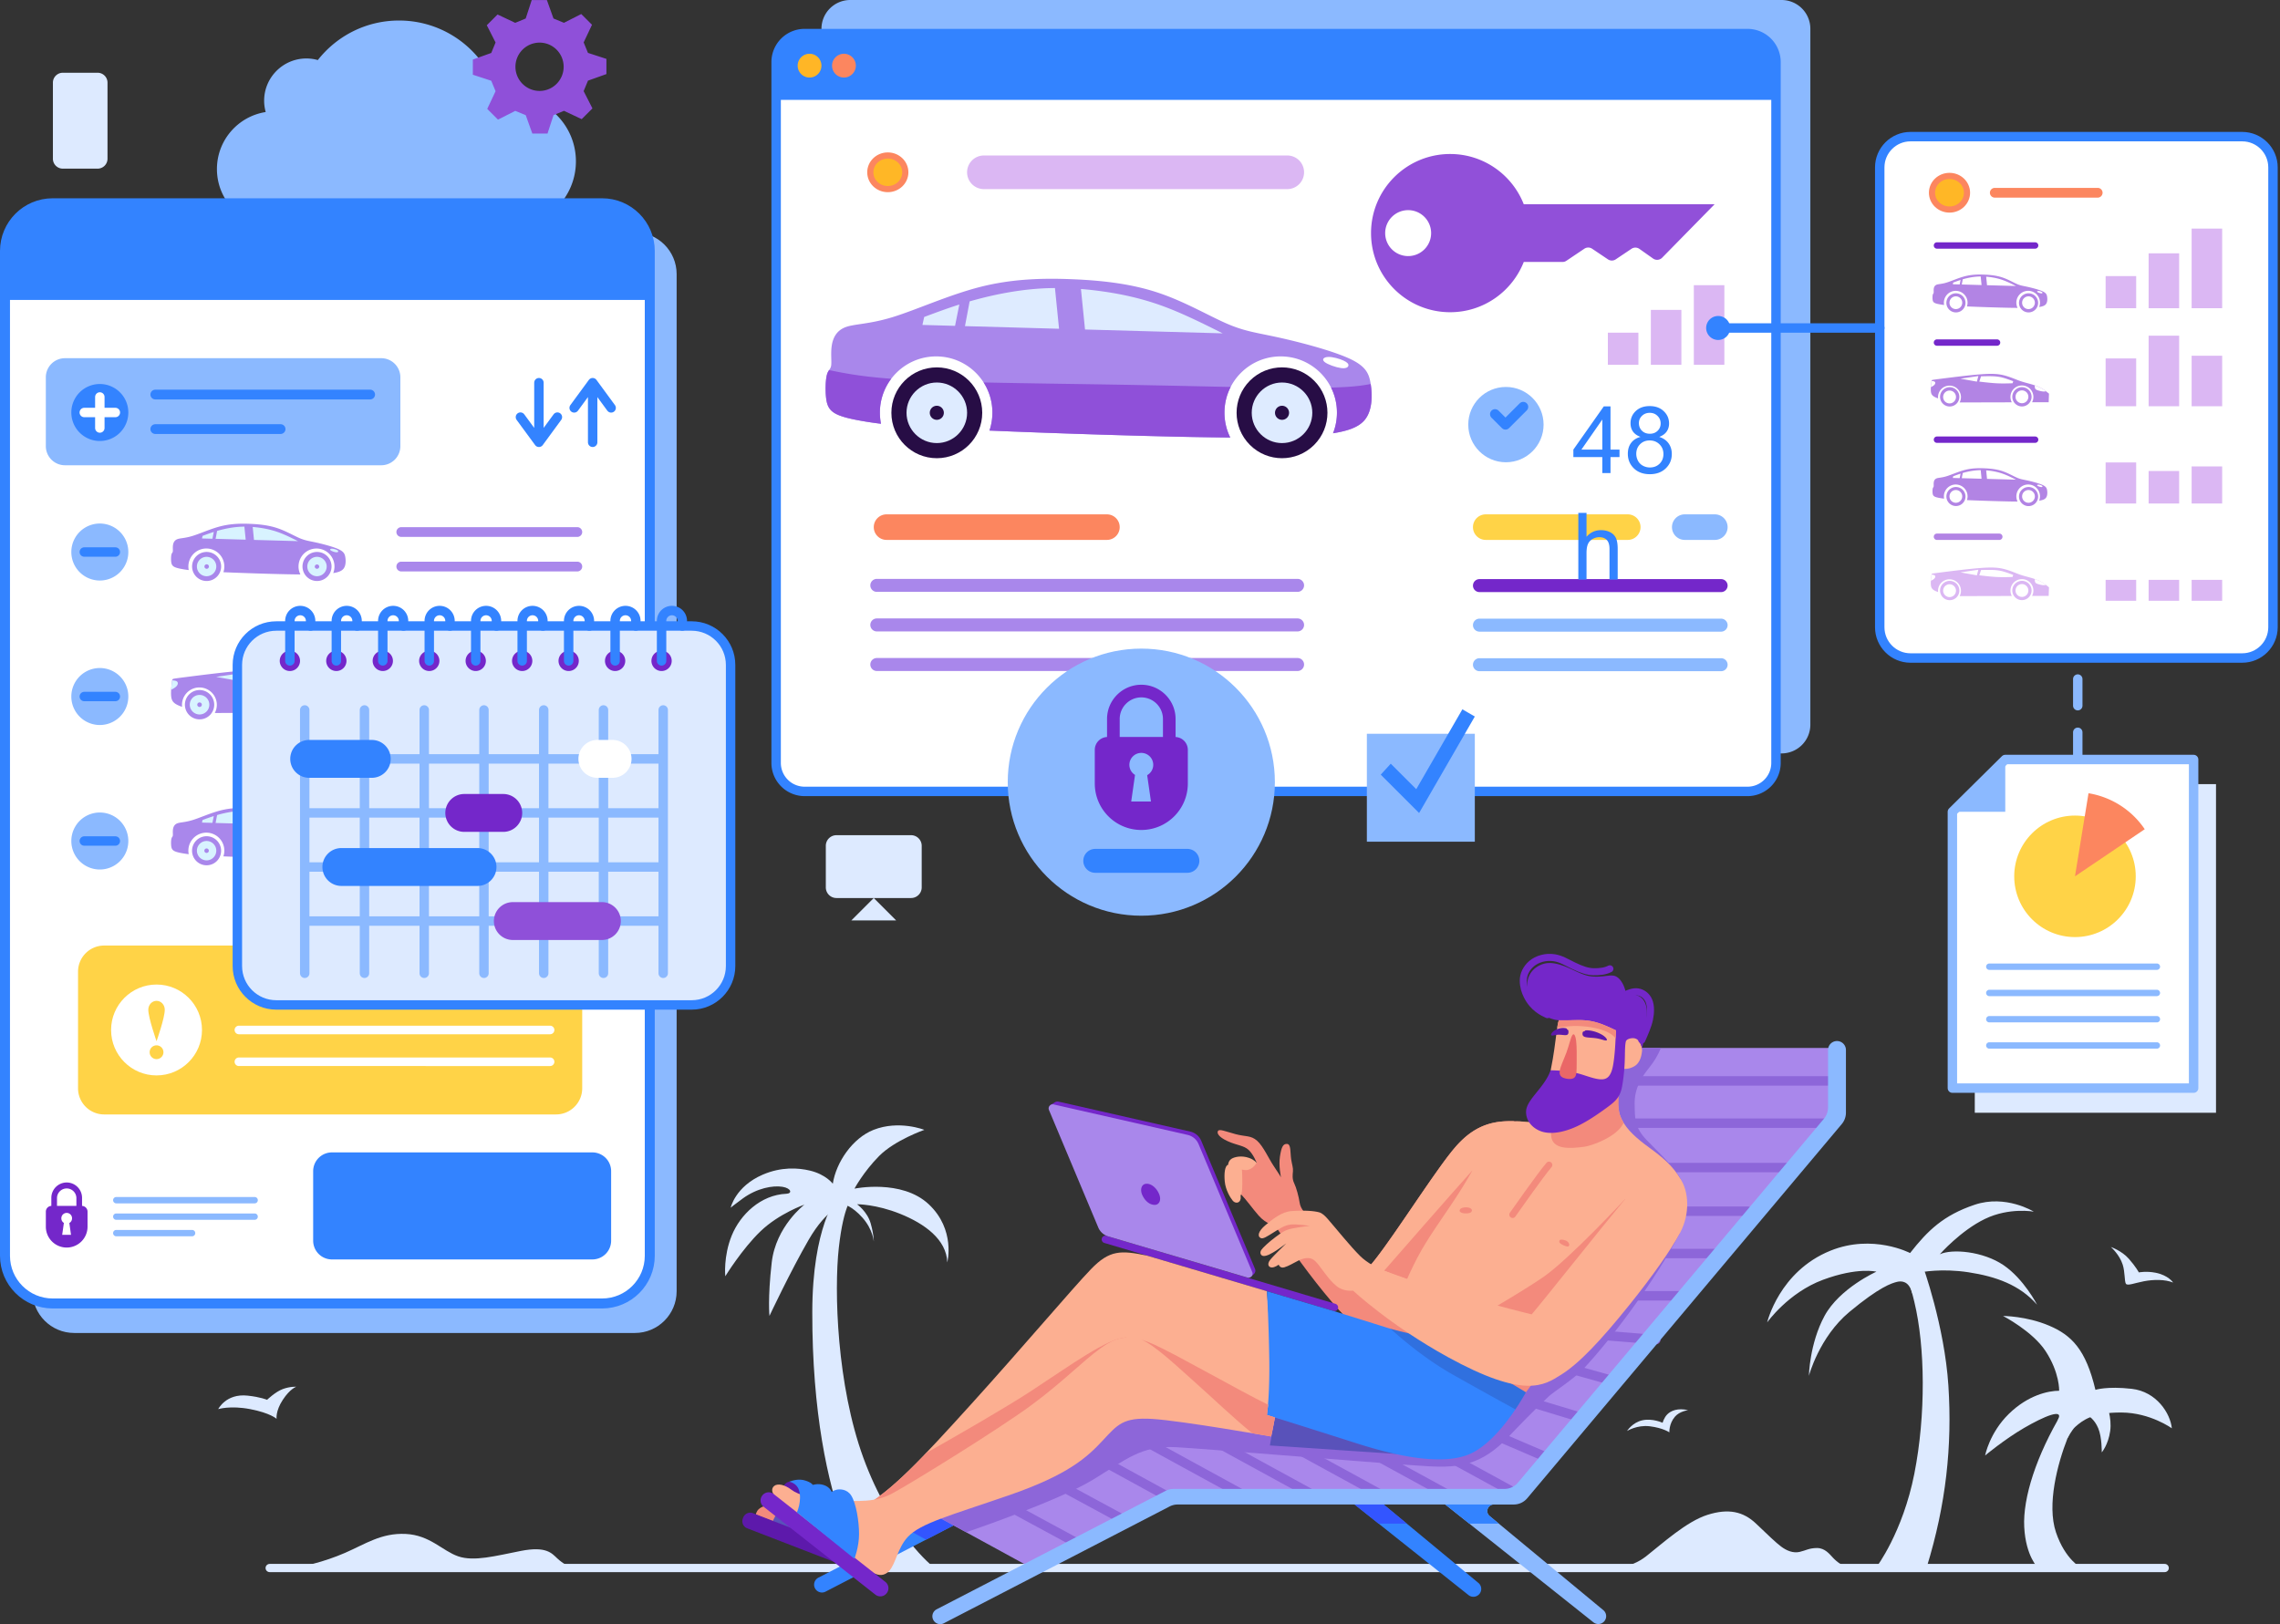 <svg width="685" height="488" fill="none" xmlns="http://www.w3.org/2000/svg"><rect width="100%" height="100%" fill="#333333" stroke="none"/><path d="M650.358 471.17H81.018" stroke="#DDEAFF" stroke-width="2.469" stroke-miterlimit="22.926" stroke-linecap="round" stroke-linejoin="round"/><path fill-rule="evenodd" clip-rule="evenodd" d="M593.299 334.364h72.476v-98.742H613.02l-19.721 18.652v80.09z" fill="#DDEAFF"/><path fill-rule="evenodd" clip-rule="evenodd" d="M602.46 228.223h56.588v98.742h-72.475v-83.029l15.887-15.713z" fill="#fff" stroke="#8BB9FF" stroke-width="2.835" stroke-miterlimit="22.926" stroke-linecap="round" stroke-linejoin="round"/><path fill-rule="evenodd" clip-rule="evenodd" d="M586.573 243.936h15.887v-15.888l-15.887 15.888zM597.664 305.306h50.353c.525 0 .955.431.955.955 0 .525-.43.956-.955.956h-50.353a.96.96 0 01-.955-.956.96.96 0 01.955-.955zM597.664 313.196h50.353c.525 0 .955.431.955.955 0 .525-.43.955-.955.955h-50.353a.959.959 0 01-.955-.955.96.96 0 01.955-.955zM597.664 289.526h50.353c.525 0 .955.431.955.956 0 .524-.43.955-.955.955h-50.353a.96.96 0 01-.955-.955.96.96 0 01.955-.956zM597.664 297.416h50.353c.525 0 .955.431.955.955 0 .525-.43.956-.955.956h-50.353a.96.96 0 01-.955-.956.96.96 0 01.955-.955z" fill="#8BB9FF"/><path d="M623.406 281.583c10.082 0 18.255-8.173 18.255-18.256 0-10.082-8.173-18.255-18.255-18.255-10.082 0-18.255 8.173-18.255 18.255 0 10.083 8.173 18.256 18.255 18.256z" fill="#FFD347"/><path d="M623.406 263.327l20.959-14.158a25.243 25.243 0 00-7.332-7.15 25.404 25.404 0 00-9.564-3.66l-4.063 24.968z" fill="#FC865F"/><path d="M624.24 228.048v-28.977" stroke="#8BB9FF" stroke-width="2.835" stroke-miterlimit="22.926" stroke-linecap="round" stroke-linejoin="round" stroke-dasharray="8 8"/><path fill-rule="evenodd" clip-rule="evenodd" d="M535.244 0H255.451a8.652 8.652 0 00-8.65 8.65v209.093a8.652 8.652 0 008.65 8.65h279.8a8.652 8.652 0 008.65-8.65V8.657A8.655 8.655 0 00535.244 0z" fill="#8BB9FF"/><path d="M525.014 237.808H241.743a8.563 8.563 0 01-8.563-8.563V18.652a8.563 8.563 0 018.563-8.563h283.271a8.563 8.563 0 018.562 8.563v210.587c0 4.735-3.834 8.569-8.562 8.569z" fill="#fff" stroke="#3383FF" stroke-width="2.835" stroke-miterlimit="22.926" stroke-linecap="round" stroke-linejoin="round"/><path d="M452.437 138.905c6.248 0 11.314-5.066 11.314-11.314s-5.066-11.314-11.314-11.314-11.314 5.066-11.314 11.314 5.066 11.314 11.314 11.314z" fill="#8BB9FF"/><path d="M449.161 124.45l3.142 3.141 5.334-5.334" stroke="#3383FF" stroke-width="3" stroke-miterlimit="10" stroke-linecap="round" stroke-linejoin="round"/><path d="M484.091 471.17s5.536.343 10.453-3.511c4.917-3.861 12.141-10.466 18.443-12.464 6.303-1.998 10.762-1.016 14.603 2.643 3.841 3.659 5.899 5.664 7.56 6.908 1.662 1.245 3.606 2.011 5.482 1.594 1.87-.417 2.913-1.177 5.274-1.177s3.746 1.803 4.782 2.913c1.043 1.11 3.262 3.114 6.383 3.107l-72.98-.013zM507.176 423.749c-3.121-.753-5.2.189-6.242 1.231-1.043 1.043-1.42 2.556-1.42 2.556s-3.027-1.419-6.067-.753c-3.04.659-4.621 3.215-4.621 3.215s3.034-1.883 6.807-1.419c4.063.504 5.913 1.83 5.913 1.83s-.175-2.556 1.674-4.716c1.42-1.654 3.956-1.944 3.956-1.944zM652.881 385.389c-2.469-.988-5.92-.934-8.772-.383-2.851.545-4.99 1.48-5.428.713-.437-.767-.235-3.491-.935-5.697-.961-3.061-3.565-5.314-3.565-5.314s3.236 1.096 5.375 3.511 3.033 4.123 3.033 4.123 2.281-.444 5.025.101c3.874.76 5.267 2.946 5.267 2.946zM578.864 470.914c5.812-18.874 7.675-36.456 6.511-54.51-1.163-18.046-7.701-36.053-7.701-36.053h-6.962s1.177-2.63 4.433 10.857c3.255 13.486 3.484 33.947 0 51.617-3.484 17.67-11.395 28.089-11.395 28.089h15.114zM619.552 424.462c-7.675 12.787-11.859 25.574-11.395 34.412.465 8.838 4.184 12.309 4.184 12.309h13.022s-4.883-2.448-7.675-10.748c-2.791-8.301.465-20.623 3.485-28.298 3.02-7.675 8.354-12.087 8.354-12.087l-9.975 4.412z" fill="#DDEAFF"/><path d="M618.254 426.689c2.031-3.747-4.245-1.036-10.124 2.381-5.878 3.417-11.723 8.28-11.723 8.28s1.311-6.8 7.096-12.464c5.778-5.67 11.899-6.982 15.147-6.982 0 0 .189-5.428-4.109-11.959-3.922-5.946-12.747-10.513-12.747-10.513s6.962 0 13.796 2.892 11.092 7.224 13.957 19.311c0 0 3.43-1.157 10.91-.309 7.48.847 11.623 7.426 12.047 11.865 0 0-6.451-4.688-15.094-4.749-8.643-.06-11.663 2.307-13.944 4.332-.961.854-2.287 3.35-2.287 3.35l-2.925-5.435z" fill="#DDEAFF"/><path d="M627.576 425.572s1.675.895 2.812 3.592c1.143 2.691 1.063 7.258 1.063 7.258s1.957-2.287 2.529-6.404c.571-4.116-1.103-8.038-1.103-8.038l-5.301 3.592zM577.116 382.309s6.134-1.265 14.34 0c8.206 1.264 15.336 3.787 20.562 9.739 0 0-3.968-7.742-10.103-11.898-6.134-4.157-15.423-4.971-19.122-3.256 0 0 6.275-7.123 13.6-10.641 7.325-3.518 14.63-2.166 14.63-2.166s-8.388-5.233-17.771-2.071c-9.383 3.161-14.072 7.735-19.392 14.508 0 0-11.166-5.852-23.905-.713-15.424 6.222-19.029 21.558-19.029 21.558s6.316-8.933 16.775-12.807c10.467-3.881 16.043-2.435 16.043-2.435s-11.079 4.964-15.592 13.305c-4.513 8.34-4.688 17.993-4.688 17.993s3.067-11.637 12.175-19.211c9.107-7.574 12.705-8.63 14.286-9.026 1.352-.343 3.511-.249 4.46 3.053 1.17 4.036 2.731-5.932 2.731-5.932zM250.205 355.7c1.008-6.505 5.979-13.722 12.241-16.191 7.668-3.02 15.262 0 15.262 0s-8.905 3.101-13.634 7.904c-4.722 4.802-7.358 9.76-7.358 9.76s14.172-2.946 22.311 4.688c8.132 7.627 5.576 17.468 5.576 17.468-.236-6.894-6.814-11.616-14.099-14.562-7.284-2.946-13.015-2.906-13.015-2.906s3.101 2.206 4.103 5.771c1.002 3.565.928 5.421.928 5.421s-.235-3.565-3.369-7.123c-3.142-3.558-5.671-4.069-5.671-4.069s-5.004 1.143-10.499 10.634c-5.496 9.491-11.805 22.923-11.805 22.923s-.565-5.091.673-16.015c1.237-10.923 9.84-17.428 9.84-17.428s-7.594 2.637-13.17 7.978c-5.576 5.34-10.614 13.553-10.614 13.553s-.619-5.966 1.937-12.242c2.556-6.275 8.67-12.228 16.419-12.551 1.856-.081 1.453-1.661-1.164-2.092-2.892-.477-7.634.39-11.905 3.484-2.697 1.951-3.666 2.792-3.666 2.792s1.399-6.37 9.605-9.915c5.569-2.408 10.648-2.078 14.172-1.237 4.884 1.163 6.902 3.955 6.902 3.955z" fill="#DDEAFF"/><path d="M251.408 359.843s-7.318 8.758-7.365 34.344c-.054 30.323 4.682 51.43 9.437 64.324 4.756 12.894 6.296 12.659 6.296 12.659l20.697-.256s-12.747-10.002-21.08-32.844c-7.978-21.861-8.832-50.172-7.372-63.194 1.459-13.022 4.069-15.04 4.069-15.04h-4.682v.007zM173.666 471.17c-2.556 0-4.641-1.406-6.269-2.919-1.628-1.507-3.249-3.713-10.917-2.213-7.661 1.506-14.051 3.255-18.806 1.627-4.762-1.627-8.475-6.383-15.794-6.733-7.318-.349-12.073 3.02-18.228 5.691-6.154 2.67-13.352 4.54-17.65 4.54h87.664v.007zM65.561 423.433s3.599-1.163 9.639 0c6.04 1.164 7.897 2.906 7.897 2.906s-.35-2.32 1.856-5.69c2.206-3.37 4.063-3.949 4.063-3.949s-1.857-.114-4.063.7c-2.206.814-4.715 3.228-4.715 3.228s-1.91-.834-5.852-1.257c-6.498-.7-8.825 4.062-8.825 4.062z" fill="#DDEAFF"/><path fill-rule="evenodd" clip-rule="evenodd" d="M266.731 46.72c2.906 0 5.26 2.26 5.26 5.052s-2.354 5.052-5.26 5.052c-2.906 0-5.26-2.26-5.26-5.052 0-2.784 2.354-5.051 5.26-5.051z" fill="#FFB726" stroke="#FC865F" stroke-width="1.85" stroke-miterlimit="22.926" stroke-linecap="round" stroke-linejoin="round"/><path fill-rule="evenodd" clip-rule="evenodd" d="M410.102 126.071c2.22-2.792 2.22-7.231 1.729-10.554-.491-3.329-1.467-5.542-6.7-7.896-5.233-2.348-14.724-4.837-21.201-6.256-6.478-1.42-9.935-1.776-15.349-4.123-5.415-2.348-12.774-6.7-20.845-9.356-8.072-2.664-16.856-3.64-25.769-3.989-8.912-.357-17.966-.087-27.409 2.307-9.451 2.395-19.298 6.922-26.394 9.094-7.096 2.173-11.442 1.998-14.146 3.013-2.704 1.023-3.773 3.236-4.123 5.543-.356 2.307 0 4.702-.175 5.946-.175 1.244-.888 1.332-1.284 2.838-.397 1.507-.491 4.433-.27 6.653.222 2.219.754 3.726 2.57 4.836 1.816 1.11 4.924 1.816 9.181 2.529 1.352.222 2.812.451 4.769.679a17.141 17.141 0 01-.329-3.343c0-9.336 7.567-16.896 16.896-16.896 9.336 0 16.897 7.567 16.897 16.896 0 1.884-.31 3.7-.882 5.395 18.33.78 43.224 1.587 60.672 1.924 4.331.08 8.199.134 11.676.168a16.825 16.825 0 01-1.742-7.487c0-9.336 7.567-16.896 16.897-16.896 9.329 0 16.896 7.567 16.896 16.896 0 2.193-.417 4.285-1.177 6.202 4.782-.753 7.876-1.937 9.612-4.123z" fill="#A987EB"/><path fill-rule="evenodd" clip-rule="evenodd" d="M286.93 97.915l1.291-6.41c-3.746 1.19-7.15 2.468-10.56 3.74l-.531 2.394 9.8.276zM291.316 90.563l-1.4 7.432 28.264.794-1.231-12.235a77.35 77.35 0 00-5.428.222c-6.497.49-13.062 1.816-18.719 3.37-.498.134-1.002.275-1.486.417zM324.759 86.843l1.224 12.168 41.36 1.157c-6.121-3.06-12.242-6.121-18.316-8.314-6.074-2.193-12.107-3.524-18.342-4.372a101.08 101.08 0 00-5.926-.639z" fill="#DEEBFF"/><path fill-rule="evenodd" clip-rule="evenodd" d="M267.753 113.816c-9.336-.707-14.004-1.655-18.665-2.604-.229.344-.478.734-.659 1.42-.397 1.506-.491 4.432-.269 6.652.222 2.22.753 3.726 2.569 4.836 1.816 1.11 4.924 1.816 9.181 2.529 1.352.222 2.812.451 4.769.68a17.149 17.149 0 01-.329-3.343 16.89 16.89 0 013.403-10.17zM295.519 114.919a16.809 16.809 0 012.637 9.067c0 1.883-.309 3.699-.881 5.394 18.329.78 43.223 1.588 60.671 1.924 4.332.081 8.199.134 11.677.168a16.808 16.808 0 01-1.742-7.486c0-2.778.666-5.395 1.856-7.709-8.764-.181-18.45-.41-28.795-.598-15.04-.276-31.459-.458-45.423-.76zM401.674 123.986c0 2.192-.417 4.284-1.177 6.201 4.769-.753 7.869-1.93 9.605-4.116 2.219-2.792 2.219-7.231 1.728-10.554-.006-.047-.013-.087-.02-.134-3.242.666-7.17.955-11.899 1.089a16.733 16.733 0 011.763 7.514z" fill="#8F50D9"/><path fill-rule="evenodd" clip-rule="evenodd" d="M403.645 108.347c-1.204-.551-3.236-1.137-4.588-1.09-1.352.047-2.031.72-1.123 1.494.908.773 3.403 1.634 4.944 1.843 1.54.208 2.125-.236 2.233-.707.114-.484-.269-.995-1.466-1.54z" fill="#fff"/><path d="M281.455 137.687c7.537 0 13.647-6.11 13.647-13.648 0-7.537-6.11-13.647-13.647-13.647-7.538 0-13.648 6.11-13.648 13.647 0 7.538 6.11 13.648 13.648 13.648z" fill="#270D45"/><path fill-rule="evenodd" clip-rule="evenodd" d="M281.455 133.14c5.011 0 9.1-4.089 9.1-9.101 0-5.011-4.089-9.1-9.1-9.1-5.011 0-9.101 4.089-9.101 9.1 0 5.012 4.09 9.101 9.101 9.101z" fill="#DEEBFF"/><path fill-rule="evenodd" clip-rule="evenodd" d="M281.455 126.152a2.117 2.117 0 002.112-2.113 2.116 2.116 0 00-2.112-2.112 2.116 2.116 0 00-2.112 2.112c0 1.164.948 2.113 2.112 2.113z" fill="#270D45"/><path d="M394.819 133.69c5.33-5.33 5.33-13.971 0-19.301-5.33-5.33-13.971-5.33-19.3 0-5.33 5.33-5.33 13.971 0 19.301 5.329 5.329 13.97 5.329 19.3 0z" fill="#270D45"/><path fill-rule="evenodd" clip-rule="evenodd" d="M385.168 133.14c5.011 0 9.1-4.089 9.1-9.101 0-5.011-4.089-9.1-9.1-9.1-5.012 0-9.101 4.089-9.101 9.1.007 5.012 4.096 9.101 9.101 9.101z" fill="#DEEBFF"/><path fill-rule="evenodd" clip-rule="evenodd" d="M385.174 126.152a2.116 2.116 0 002.112-2.113 2.116 2.116 0 00-2.112-2.112 2.116 2.116 0 00-2.112 2.112c0 1.164.949 2.113 2.112 2.113z" fill="#270D45"/><path d="M273.72 269.845h-22.419a3.198 3.198 0 01-3.195-3.195v-12.49a3.198 3.198 0 013.195-3.195h22.419a3.198 3.198 0 013.195 3.195v12.49a3.198 3.198 0 01-3.195 3.195zM255.781 276.572l6.726-6.727 6.726 6.727h-13.452z" fill="#DDEAFF"/><path fill-rule="evenodd" clip-rule="evenodd" d="M524.281 10.09H242.476c-5.132 0-9.296 4.163-9.296 9.295v10.621h300.396V19.392c0-5.139-4.163-9.303-9.295-9.303z" fill="#3383FF"/><path d="M243.223 23.3a3.571 3.571 0 10-.001-7.143 3.571 3.571 0 00.001 7.143z" fill="#FFB626"/><path fill-rule="evenodd" clip-rule="evenodd" d="M253.554 23.3a3.578 3.578 0 003.572-3.572 3.579 3.579 0 00-3.572-3.572 3.578 3.578 0 00-3.572 3.572 3.578 3.578 0 003.572 3.572z" fill="#FC865F"/><path fill-rule="evenodd" clip-rule="evenodd" d="M444.487 174.016h72.603c1.076 0 1.951.881 1.951 1.95a1.956 1.956 0 01-1.951 1.951h-72.603a1.957 1.957 0 01-1.951-1.951c0-1.076.875-1.95 1.951-1.95z" fill="#7427CA"/><path fill-rule="evenodd" clip-rule="evenodd" d="M444.487 197.786h72.603c1.076 0 1.951.882 1.951 1.951a1.957 1.957 0 01-1.951 1.951h-72.603a1.957 1.957 0 01-1.951-1.951c0-1.069.875-1.951 1.951-1.951zM444.487 185.901h72.603c1.076 0 1.951.881 1.951 1.951 0 1.076-.881 1.95-1.951 1.95h-72.603a1.957 1.957 0 01-1.951-1.95c0-1.07.875-1.951 1.951-1.951z" fill="#8BB9FF"/><path fill-rule="evenodd" clip-rule="evenodd" d="M263.428 173.949h126.414c1.077 0 1.951.881 1.951 1.95a1.957 1.957 0 01-1.951 1.951H263.428a1.956 1.956 0 01-1.95-1.951 1.951 1.951 0 011.95-1.95zM263.428 197.726h126.414c1.077 0 1.951.881 1.951 1.951 0 1.076-.881 1.95-1.951 1.95H263.428a1.956 1.956 0 01-1.95-1.95 1.951 1.951 0 011.95-1.951zM263.428 185.834h126.414c1.077 0 1.951.881 1.951 1.951 0 1.076-.881 1.95-1.951 1.95H263.428a1.956 1.956 0 01-1.95-1.95 1.951 1.951 0 011.95-1.951z" fill="#A987EB"/><path fill-rule="evenodd" clip-rule="evenodd" d="M295.6 46.72h91.141a5.05 5.05 0 015.052 5.052 5.05 5.05 0 01-5.052 5.052H295.6a5.05 5.05 0 01-5.051-5.052 5.054 5.054 0 015.051-5.051z" fill="#DBB7F3"/><path fill-rule="evenodd" clip-rule="evenodd" d="M332.561 154.557h-66.207a3.844 3.844 0 00-3.84 3.84 3.844 3.844 0 003.84 3.841h66.207a3.844 3.844 0 003.841-3.841 3.844 3.844 0 00-3.841-3.84z" fill="#FC865F"/><path fill-rule="evenodd" clip-rule="evenodd" d="M489.042 154.557h-42.665a3.844 3.844 0 00-3.841 3.84 3.844 3.844 0 003.841 3.841h42.665a3.844 3.844 0 003.84-3.841 3.84 3.84 0 00-3.84-3.84z" fill="#FFD347"/><path fill-rule="evenodd" clip-rule="evenodd" d="M515.2 154.557h-9.033a3.844 3.844 0 00-3.841 3.84 3.844 3.844 0 003.841 3.841h9.033a3.84 3.84 0 100-7.681z" fill="#8BB9FF"/><path d="M481.397 142.15v-4.799h-8.696v-2.256l9.147-12.988h2.01v12.988h2.707v2.256h-2.707v4.799h-2.461zm0-7.055v-9.037l-6.276 9.037h6.276zm11.484-3.814c-1.021-.374-1.777-.907-2.269-1.6-.493-.692-.739-1.522-.739-2.488 0-1.458.524-2.684 1.573-3.678 1.048-.993 2.442-1.49 4.183-1.49 1.75 0 3.158.511 4.225 1.531 1.066 1.012 1.599 2.247 1.599 3.705 0 .93-.246 1.741-.738 2.434-.483.684-1.221 1.212-2.215 1.586 1.231.401 2.165 1.048 2.803 1.941.647.894.971 1.96.971 3.2 0 1.713-.606 3.153-1.819 4.32-1.212 1.167-2.807 1.75-4.785 1.75-1.978 0-3.573-.583-4.785-1.75-1.212-1.176-1.818-2.639-1.818-4.389 0-1.303.328-2.392.984-3.267.665-.884 1.609-1.486 2.83-1.805zm-.492-4.17c0 .948.305 1.723.916 2.324.611.602 1.404.903 2.379.903.948 0 1.723-.297 2.324-.889.611-.602.916-1.335.916-2.201 0-.903-.314-1.659-.943-2.27-.62-.62-1.395-.929-2.324-.929-.939 0-1.719.3-2.338.902-.62.601-.93 1.322-.93 2.16zm-.793 9.256c0 .702.164 1.381.492 2.037a3.6 3.6 0 001.49 1.531 4.378 4.378 0 002.12.533c1.175 0 2.146-.378 2.912-1.134.765-.757 1.148-1.718 1.148-2.885 0-1.185-.396-2.165-1.189-2.939-.784-.775-1.769-1.163-2.953-1.163-1.158 0-2.12.383-2.885 1.149-.757.765-1.135 1.722-1.135 2.871zm-17.404 37.783v-20.043h2.461v7.192c1.148-1.331 2.597-1.997 4.347-1.997 1.076 0 2.01.215 2.803.643.793.419 1.358 1.003 1.695 1.75.347.747.52 1.832.52 3.254v9.201h-2.461v-9.201c0-1.231-.269-2.124-.807-2.68-.528-.565-1.28-.847-2.256-.847-.729 0-1.417.191-2.064.574-.638.374-1.094.884-1.367 1.531-.274.647-.41 1.54-.41 2.68v7.943h-2.461z" fill="#3383FF"/><path fill-rule="evenodd" clip-rule="evenodd" d="M190.751 69.832H22.298c-6.922 0-12.538 5.61-12.538 12.538v305.636c0 6.921 5.61 12.538 12.538 12.538H190.75c6.921 0 12.538-5.61 12.538-12.538V82.363c0-6.921-5.61-12.53-12.538-12.53z" fill="#8BB9FF"/><path d="M154.792 28.89v-.014a5.905 5.905 0 00-5.906-5.906c-.47 0-.928.06-1.372.168-5.118-10.069-15.571-16.97-27.638-16.97-9.901 0-18.713 4.648-24.39 11.879a12.754 12.754 0 00-3.423-.478c-7.016 0-12.706 5.69-12.706 12.706 0 1.177.175 2.307.47 3.39-8.3 1.298-14.65 8.475-14.65 17.139 0 9.578 7.77 17.347 17.348 17.347h70.841c10.856 0 19.661-8.805 19.661-19.661 0-10.379-8.045-18.874-18.235-19.6z" fill="#8BB9FF"/><path fill-rule="evenodd" clip-rule="evenodd" d="M180.89 391.679H15.827c-7.91 0-14.327-6.417-14.327-14.327V75.408c0-7.91 6.417-14.327 14.327-14.327H180.89c7.91 0 14.327 6.417 14.327 14.327v301.944c0 7.916-6.41 14.327-14.327 14.327z" fill="#fff" stroke="#3383FF" stroke-width="3" stroke-miterlimit="22.926" stroke-linecap="round" stroke-linejoin="round"/><path fill-rule="evenodd" clip-rule="evenodd" d="M180.682 61.088H16.035C8.005 61.088 1.5 67.6 1.5 75.624v14.508h193.717V75.624c0-8.031-6.504-14.536-14.535-14.536z" fill="#3383FF"/><path d="M162.11 12.807a7.256 7.256 0 00-7.251 7.257c0 4.003 3.249 7.258 7.251 7.258 4.002 0 7.231-3.255 7.231-7.258 0-4.008-3.222-7.257-7.231-7.257zm14.543 11.428l-1.305 3.148 2.334 4.58.309.606-3.235 3.235-5.307-2.502-3.148 1.291-1.601 4.89-.202.653h-4.567l-1.978-5.523-3.147-1.298-4.588 2.328-.605.302-3.229-3.228 2.502-5.307-1.298-3.148-4.883-1.594-.646-.209v-4.567l5.529-1.978 1.298-3.14-2.327-4.588-.309-.599 3.228-3.228 5.314 2.502 3.148-1.298 1.594-4.89.209-.646h4.567l1.977 5.529 3.142 1.298 4.587-2.327.612-.31 3.229 3.229-2.503 5.3 1.292 3.148 4.897 1.594.645.209v4.567l-5.535 1.97z" fill="#8F50D9"/><path d="M29.32 50.676H18.874a2.981 2.981 0 01-2.98-2.98V24.84a2.981 2.981 0 012.98-2.98H29.32a2.981 2.981 0 012.98 2.98v22.856a2.985 2.985 0 01-2.98 2.98z" fill="#DDEAFF"/><path fill-rule="evenodd" clip-rule="evenodd" d="M120.562 158.404h52.889a1.47 1.47 0 011.466 1.466 1.47 1.47 0 01-1.466 1.467h-52.889a1.47 1.47 0 01-1.466-1.467 1.47 1.47 0 011.466-1.466zM120.562 168.776h52.889a1.47 1.47 0 011.466 1.466 1.47 1.47 0 01-1.466 1.467h-52.889a1.47 1.47 0 01-1.466-1.467 1.47 1.47 0 011.466-1.466z" fill="#A987EB"/><path d="M24.652 362.359v-2.422a4.622 4.622 0 00-4.614-4.614 4.622 4.622 0 00-4.615 4.614v2.422a1.73 1.73 0 00-1.648 1.728v4.527a6.264 6.264 0 006.263 6.262 6.264 6.264 0 006.262-6.262v-4.527c0-.928-.733-1.681-1.648-1.728zm-3.316 8.697h-2.657l.511-3.585a1.597 1.597 0 01-.76-1.359 1.608 1.608 0 113.215 0 1.6 1.6 0 01-.814 1.392l.505 3.552zm1.614-8.704h-5.825v-2.415a2.914 2.914 0 015.825 0v2.415z" fill="#7427CA"/><path d="M34.936 361.599h41.569a.955.955 0 00.955-.956.95.95 0 00-.955-.955H34.936a.955.955 0 100 1.911zM34.936 366.542h41.569a.954.954 0 00.955-.955.95.95 0 00-.955-.955H34.936a.955.955 0 100 1.91zM34.936 371.493h22.769a.955.955 0 00.955-.955.95.95 0 00-.955-.955H34.936a.954.954 0 100 1.91z" fill="#8BB9FF"/><path fill-rule="evenodd" clip-rule="evenodd" d="M167.061 334.875H31.297a7.85 7.85 0 01-7.85-7.85v-35.05a7.85 7.85 0 017.85-7.85h135.771a7.85 7.85 0 017.849 7.85v35.05c0 4.332-3.518 7.85-7.856 7.85z" fill="#FFD347"/><path fill-rule="evenodd" clip-rule="evenodd" d="M71.77 308.212h93.502c.706 0 1.284.578 1.284 1.285 0 .706-.578 1.284-1.284 1.284H71.77a1.289 1.289 0 01-1.285-1.284c0-.707.578-1.285 1.284-1.285zM71.77 317.763h93.502c.706 0 1.284.579 1.284 1.285s-.578 1.285-1.284 1.285H71.77a1.29 1.29 0 01-1.285-1.285 1.29 1.29 0 011.284-1.285z" fill="#fff"/><path d="M47.03 323.151c7.541 0 13.655-6.113 13.655-13.654 0-7.541-6.114-13.655-13.655-13.655-7.54 0-13.654 6.114-13.654 13.655 0 7.541 6.113 13.654 13.654 13.654z" fill="#fff"/><path d="M47.03 318.254a2.071 2.071 0 10.001-4.143 2.071 2.071 0 000 4.143z" fill="#FFD347"/><path fill-rule="evenodd" clip-rule="evenodd" d="M49.505 303.416c0 2.482-2.475 9.457-2.475 9.457s-2.475-7.042-2.475-9.457c0-1.48 1.11-2.677 2.475-2.677 1.366 0 2.475 1.197 2.475 2.677z" fill="#FFD347"/><path fill-rule="evenodd" clip-rule="evenodd" d="M103.208 170.888c.706-.894.706-2.314.552-3.377-.155-1.062-.471-1.775-2.139-2.522-1.675-.753-4.709-1.547-6.78-1.998-2.072-.45-3.175-.565-4.91-1.318-1.73-.753-4.083-2.139-6.666-2.993-2.583-.854-5.388-1.164-8.24-1.278-2.852-.114-5.744-.027-8.764.74-3.02.767-6.168 2.213-8.442 2.906-2.267.692-3.659.639-4.527.961-.867.33-1.204 1.036-1.318 1.776-.114.74 0 1.507-.054 1.904-.053.397-.282.423-.41.908-.128.484-.155 1.419-.087 2.125.073.706.242 1.191.82 1.547.579.357 1.574.579 2.933.807.43.074.901.142 1.527.216a5.401 5.401 0 1110.412.652c5.859.249 13.823.511 19.399.619 1.385.027 2.623.047 3.733.054a5.401 5.401 0 119.867-.411c1.547-.235 2.536-.618 3.094-1.318z" fill="#A987EB"/><path fill-rule="evenodd" clip-rule="evenodd" d="M63.82 161.888l.41-2.051a69.623 69.623 0 00-3.377 1.197l-.168.767 3.134.087zM65.225 159.534l-.45 2.374 9.04.256-.39-3.915c-.58.007-1.158.027-1.736.068-2.079.154-4.177.578-5.986 1.076a7.187 7.187 0 01-.478.141zM75.92 158.35l.39 3.888 13.224.37c-1.958-.975-3.915-1.957-5.859-2.657-1.944-.699-3.874-1.13-5.865-1.399a29.765 29.765 0 00-1.89-.202zM101.143 165.225c-.383-.175-1.036-.364-1.466-.35-.43.013-.646.228-.357.477.29.249 1.09.525 1.581.592.491.068.679-.074.713-.228.034-.155-.087-.317-.471-.491z" fill="#D8F3FF"/><path d="M66.314 171.261a4.365 4.365 0 10-8.496-2.006 4.365 4.365 0 008.496 2.006z" fill="#A987EB"/><path fill-rule="evenodd" clip-rule="evenodd" d="M62.07 173.148a2.918 2.918 0 01-2.912-2.912 2.918 2.918 0 012.912-2.913c1.601 0 2.913 1.305 2.913 2.913a2.922 2.922 0 01-2.913 2.912z" fill="#D8F3FF"/><path d="M62.07 170.915a.673.673 0 100-1.345.673.673 0 000 1.345zM99.483 171.262a4.365 4.365 0 10-8.496-2.006 4.365 4.365 0 008.496 2.006z" fill="#A987EB"/><path fill-rule="evenodd" clip-rule="evenodd" d="M95.237 173.148a2.918 2.918 0 01-2.912-2.912 2.918 2.918 0 012.912-2.913c1.601 0 2.913 1.305 2.913 2.913a2.922 2.922 0 01-2.913 2.912z" fill="#D8F3FF"/><path fill-rule="evenodd" clip-rule="evenodd" d="M95.238 170.915a.675.675 0 01-.673-.673.674.674 0 011.345 0c0 .37-.302.673-.672.673zM103.208 256.272c.706-.895.706-2.314.552-3.377-.155-1.063-.471-1.776-2.139-2.522-1.675-.754-4.709-1.547-6.78-1.998-2.072-.451-3.175-.565-4.91-1.318-1.73-.754-4.083-2.139-6.666-2.994-2.583-.854-5.388-1.163-8.24-1.278-2.852-.114-5.744-.027-8.764.74-3.02.767-6.168 2.213-8.442 2.906-2.267.693-3.659.639-4.527.962-.867.329-1.204 1.036-1.318 1.776-.114.739 0 1.506-.054 1.903-.053.397-.282.424-.41.908-.128.484-.155 1.419-.087 2.126.073.706.242 1.19.82 1.547.579.356 1.574.578 2.933.807.43.074.901.141 1.527.215a5.401 5.401 0 1110.412.653c5.859.248 13.823.511 19.399.618 1.385.027 2.623.047 3.733.054a5.401 5.401 0 119.867-.41c1.547-.242 2.536-.619 3.094-1.318z" fill="#A987EB"/><path fill-rule="evenodd" clip-rule="evenodd" d="M63.82 247.265l.41-2.051a69.623 69.623 0 00-3.377 1.197l-.168.767 3.134.087zM65.225 244.918l-.45 2.374 9.04.256-.39-3.915c-.58.007-1.158.027-1.736.067-2.079.155-4.177.579-5.986 1.076-.162.054-.323.095-.478.142zM75.92 243.727l.39 3.888 13.224.37c-1.958-.976-3.915-1.958-5.859-2.657-1.944-.7-3.874-1.13-5.865-1.399a43.725 43.725 0 00-1.89-.202zM101.143 250.601c-.383-.175-1.036-.363-1.466-.349-.43.013-.646.228-.357.477.29.249 1.09.525 1.581.592.491.067.679-.074.713-.229.034-.148-.087-.316-.471-.491z" fill="#D8F3FF"/><path d="M66.313 256.647a4.365 4.365 0 10-8.497-2.007 4.365 4.365 0 008.497 2.007z" fill="#A987EB"/><path fill-rule="evenodd" clip-rule="evenodd" d="M62.07 258.532a2.918 2.918 0 01-2.912-2.913 2.918 2.918 0 012.912-2.912c1.601 0 2.913 1.305 2.913 2.912a2.922 2.922 0 01-2.913 2.913z" fill="#D8F3FF"/><path d="M62.07 256.298a.672.672 0 100-1.345.672.672 0 000 1.345zM99.481 256.648a4.366 4.366 0 10-8.497-2.007 4.366 4.366 0 008.497 2.007z" fill="#A987EB"/><path fill-rule="evenodd" clip-rule="evenodd" d="M95.237 258.532a2.918 2.918 0 01-2.912-2.913 2.917 2.917 0 012.912-2.912c1.601 0 2.913 1.305 2.913 2.912a2.922 2.922 0 01-2.913 2.913z" fill="#D8F3FF"/><path fill-rule="evenodd" clip-rule="evenodd" d="M95.238 256.298a.674.674 0 01-.673-.672c0-.37.303-.673.673-.673.37 0 .672.303.672.673 0 .37-.302.672-.672.672zM105.367 210.23c-1.331-1.076-2.663-2.152-4.466-2.993-1.803-.841-4.076-1.446-5.657-1.87-1.58-.424-2.468-.673-4.076-1.291-1.607-.619-3.935-1.608-6.403-2.227-2.469-.619-5.072-.861-10.487-.457-5.414.403-13.64 1.446-17.858 1.984-4.224.538-4.446.565-4.574.747-.127.181-.168.511-.275 1.513-.108.996-.29 2.657-.115 3.834s.7 1.87 2.253 2.543c.296.127.633.255 1.003.39a5.23 5.23 0 015.186-5.832 5.23 5.23 0 014.64 7.675l23.825-.061a5.198 5.198 0 01-.612-2.448 5.231 5.231 0 015.22-5.247 5.231 5.231 0 014.64 7.675l7.588-.02c.067-1.312.115-2.617.168-3.915z" fill="#A987EB"/><path d="M63.073 214.871a4.405 4.405 0 10-6.23-6.23 4.405 4.405 0 106.23 6.23z" fill="#A987EB"/><path fill-rule="evenodd" clip-rule="evenodd" d="M59.965 214.69a2.941 2.941 0 002.926-2.946 2.94 2.94 0 00-2.946-2.926 2.94 2.94 0 00-2.926 2.946 2.946 2.946 0 002.946 2.926z" fill="#D8F3FF"/><path fill-rule="evenodd" clip-rule="evenodd" d="M59.958 212.436a.683.683 0 10-.686-.679.691.691 0 00.686.679zM93.025 216.075a4.41 4.41 0 004.392-4.412 4.41 4.41 0 00-4.413-4.392 4.41 4.41 0 00-4.392 4.412c.007 2.421 1.991 4.399 4.413 4.392z" fill="#A987EB"/><path fill-rule="evenodd" clip-rule="evenodd" d="M93.025 214.609a2.941 2.941 0 002.925-2.946 2.941 2.941 0 00-2.946-2.926 2.941 2.941 0 00-2.925 2.946 2.946 2.946 0 002.946 2.926z" fill="#D8F3FF"/><path fill-rule="evenodd" clip-rule="evenodd" d="M93.018 212.356a.684.684 0 10-.686-.68c0 .37.31.68.686.68z" fill="#A987EB"/><path fill-rule="evenodd" clip-rule="evenodd" d="M89.022 204.553c-1.701-.646-3.41-1.291-4.984-1.688-1.574-.397-3.013-.545-4.614-.599-1.6-.054-3.356-.007-5.119.041-.262.807-.524 1.607-.78 2.414 2.798.323 5.596.653 8.132.774 2.536.128 4.803.047 7.076-.027.101-.303.195-.605.29-.915zM73.108 202.186c-.229.854-.45 1.701-.68 2.555l-7.479-1.351c2.718-.404 5.435-.801 8.159-1.204zM53.239 204.842c-.283-.296-.882-.363-1.514-.403-.047.229-.087.592-.154 1.19-.048.444-.115 1.023-.148 1.628.571-.276 1.069-.565 1.412-.868.646-.571.726-1.21.404-1.547zM98.91 206.443c-.034.579-.027 1.124.182 1.5.255.471.827.68 1.715.922.888.249 2.092.538 2.946.316.074-.02.148-.041.215-.067-.908-.687-1.883-1.332-3.06-1.884a22.24 22.24 0 00-1.998-.787z" fill="#D8F3FF"/><path d="M29.993 174.44a8.563 8.563 0 10-.001-17.126 8.563 8.563 0 000 17.126z" fill="#8BB9FF"/><path d="M25.325 165.877h9.329" stroke="#3383FF" stroke-width="2.835" stroke-miterlimit="22.926" stroke-linecap="round" stroke-linejoin="round"/><path d="M29.993 261.276a8.563 8.563 0 10-.001-17.126 8.563 8.563 0 000 17.126z" fill="#8BB9FF"/><path d="M25.325 252.713h9.329" stroke="#3383FF" stroke-width="2.835" stroke-miterlimit="22.926" stroke-linecap="round" stroke-linejoin="round"/><path d="M29.993 217.858a8.563 8.563 0 10-.001-17.126 8.563 8.563 0 000 17.126z" fill="#8BB9FF"/><path d="M25.325 209.295h9.329" stroke="#3383FF" stroke-width="2.835" stroke-miterlimit="22.926" stroke-linecap="round" stroke-linejoin="round"/><path fill-rule="evenodd" clip-rule="evenodd" d="M177.964 378.448H99.731a5.642 5.642 0 01-5.644-5.643v-20.879a5.642 5.642 0 015.644-5.643h78.233a5.643 5.643 0 015.644 5.643v20.879a5.643 5.643 0 01-5.644 5.643z" fill="#3383FF"/><path fill-rule="evenodd" clip-rule="evenodd" d="M114.542 139.806H19.513a5.746 5.746 0 01-5.744-5.744v-20.684a5.745 5.745 0 015.744-5.744h95.029a5.746 5.746 0 015.744 5.744v20.684a5.75 5.75 0 01-5.744 5.744z" fill="#8BB9FF"/><path fill-rule="evenodd" clip-rule="evenodd" d="M46.66 117.091h64.546a1.47 1.47 0 011.466 1.467 1.47 1.47 0 01-1.466 1.466H46.66a1.47 1.47 0 01-1.466-1.466c0-.801.66-1.467 1.466-1.467zM46.66 127.47H84.3a1.47 1.47 0 011.467 1.466 1.47 1.47 0 01-1.466 1.467H46.66a1.47 1.47 0 01-1.467-1.467c0-.807.66-1.466 1.466-1.466z" fill="#3383FF"/><path d="M29.993 132.515a8.563 8.563 0 10-.001-17.126 8.563 8.563 0 000 17.126z" fill="#3383FF"/><path d="M25.325 123.952h9.329M29.993 119.284v9.329" stroke="#fff" stroke-width="2.835" stroke-miterlimit="22.926" stroke-linecap="round" stroke-linejoin="round"/><path d="M178.058 132.905v-17.912M172.502 122.566l5.556-7.573 5.55 7.573M161.915 114.993v17.912M167.464 125.338l-5.549 7.567-5.556-7.567" stroke="#3383FF" stroke-width="2.835" stroke-miterlimit="22.926" stroke-linecap="round" stroke-linejoin="round"/><path fill-rule="evenodd" clip-rule="evenodd" d="M457.798 61.377c-3.464-8.838-12.053-15.1-22.116-15.1-13.13 0-23.771 10.64-23.771 23.77 0 13.13 10.641 23.771 23.771 23.771 10.063 0 18.645-6.269 22.116-15.1h11.636c.418 0 .828-.121 1.171-.357l5.388-3.618a2.101 2.101 0 012.347 0l4.749 3.188a2.102 2.102 0 002.347 0l4.722-3.168a2.108 2.108 0 012.388.027l4.103 2.899a2.114 2.114 0 002.717-.242l15.76-16.063h-57.328v-.007zM423.063 76.95a6.898 6.898 0 01-6.901-6.901 6.899 6.899 0 016.901-6.902 6.899 6.899 0 016.902 6.902 6.899 6.899 0 01-6.902 6.9z" fill="#9150D9"/><path d="M673.645 197.726h-99.65c-5.106 0-9.249-4.143-9.249-9.249V50.306c0-5.105 4.143-9.249 9.249-9.249h99.65c5.105 0 9.248 4.144 9.248 9.249v138.171c0 5.106-4.143 9.249-9.248 9.249z" fill="#fff" stroke="#3383FF" stroke-width="2.835" stroke-miterlimit="22.926" stroke-linecap="round" stroke-linejoin="round"/><path fill-rule="evenodd" clip-rule="evenodd" d="M585.705 52.862c2.906 0 5.26 2.26 5.26 5.051 0 2.792-2.354 5.052-5.26 5.052-2.906 0-5.26-2.26-5.26-5.052 0-2.784 2.354-5.051 5.26-5.051z" fill="#FFB726" stroke="#FC865F" stroke-width="1.85" stroke-miterlimit="22.926" stroke-linecap="round" stroke-linejoin="round"/><path d="M581.938 74.722h29.495a.954.954 0 00.955-.955.95.95 0 00-.955-.955h-29.495a.955.955 0 100 1.91zM581.938 103.894h18.06a.955.955 0 100-1.91h-18.06a.955.955 0 100 1.91zM581.938 133.073h29.495a.954.954 0 00.955-.955.95.95 0 00-.955-.955h-29.495a.954.954 0 100 1.91z" fill="#7427CA"/><path d="M581.938 162.245h18.733a.954.954 0 00.955-.955.95.95 0 00-.955-.955h-18.733a.954.954 0 100 1.91z" fill="#B284E4"/><path d="M443.094 220.488H410.66v32.434h32.434v-32.434z" fill="#8BB9FF"/><path fill-rule="evenodd" clip-rule="evenodd" d="M414.83 232.777l11.523 11.522c5.582-9.666 11.159-19.332 16.741-28.997-1.244-.72-2.495-1.44-3.739-2.159-4.621 7.997-9.236 15.995-13.857 23.999l-7.661-7.661a1667.523 1667.523 0 00-3.007 3.296z" fill="#3383FF"/><path d="M342.893 275.159c22.163 0 40.129-17.966 40.129-40.129 0-22.163-17.966-40.129-40.129-40.129-22.163 0-40.129 17.966-40.129 40.129 0 22.163 17.966 40.129 40.129 40.129z" fill="#8BB9FF"/><path d="M353.191 221.463v-5.408c0-5.677-4.621-10.298-10.298-10.298s-10.298 4.621-10.298 10.298v5.408a3.87 3.87 0 00-3.679 3.861v10.096c0 7.722 6.255 13.977 13.977 13.977s13.977-6.255 13.977-13.977v-10.096a3.871 3.871 0 00-3.679-3.861zm-7.399 19.392h-5.933l1.144-7.998a3.563 3.563 0 01-1.695-3.033 3.584 3.584 0 013.585-3.585 3.584 3.584 0 013.585 3.585c0 1.338-.74 2.489-1.823 3.107l1.137 7.924zm3.598-19.412h-12.988v-5.388c0-3.578 2.912-6.498 6.498-6.498a6.506 6.506 0 016.497 6.498v5.388h-.007z" fill="#7427CA"/><path d="M356.736 262.265h-27.679a3.592 3.592 0 110-7.184h27.679a3.59 3.59 0 013.591 3.592 3.59 3.59 0 01-3.591 3.592z" fill="#3383FF"/><path fill-rule="evenodd" clip-rule="evenodd" d="M599.312 56.454h30.914c.808 0 1.467.659 1.467 1.466a1.47 1.47 0 01-1.467 1.466h-30.914a1.47 1.47 0 01-1.466-1.466 1.47 1.47 0 011.466-1.466z" fill="#FC865F"/><path d="M492.237 99.966h-9.175v9.652h9.175v-9.652zM505.151 93.119h-9.174v16.499h9.174v-16.5zM518.066 85.693h-9.175v23.925h9.175V85.693z" fill="#DBB7F3"/><path d="M516.202 98.554h48.544" stroke="#3383FF" stroke-width="2.835" stroke-miterlimit="22.926" stroke-linecap="round" stroke-linejoin="round"/><path d="M516.203 102.159a3.605 3.605 0 100-7.21 3.605 3.605 0 000 7.21z" fill="#3383FF"/><path d="M641.789 82.962h-9.175v9.652h9.175v-9.652zM654.703 76.121h-9.174v16.5h9.174v-16.5zM667.625 68.689h-9.175v23.925h9.175V68.69zM641.789 174.238h-9.175v6.289h9.175v-6.289zM654.703 174.238h-9.174v6.289h9.174v-6.289zM667.625 174.238h-9.175v6.289h9.175v-6.289zM641.789 107.708h-9.175v14.361h9.175v-14.361zM654.703 100.867h-9.174v21.208h9.174v-21.208zM667.625 106.894h-9.175v15.181h9.175v-15.181zM641.789 138.958h-9.175v12.343h9.175v-12.343zM654.703 141.528h-9.174v9.773h9.174v-9.773zM667.625 140.156h-9.175v11.145h9.175v-11.145z" fill="#DBB7F3"/><path fill-rule="evenodd" clip-rule="evenodd" d="M614.675 91.397c.464-.585.465-1.52.364-2.22-.101-.7-.31-1.164-1.406-1.661-1.103-.498-3.101-1.016-4.46-1.319-1.365-.296-2.092-.37-3.228-.867-1.137-.498-2.684-1.406-4.386-1.971-1.695-.558-3.545-.767-5.421-.84-1.877-.075-3.78-.021-5.765.483-1.984.505-4.056 1.453-5.549 1.91-1.493.458-2.408.418-2.973.633-.572.215-.794.68-.868 1.164-.074.484 0 .988-.04 1.25-.04.263-.188.283-.269.6-.081.315-.101.934-.054 1.398.047.465.162.787.538 1.016.384.236 1.036.383 1.931.531.282.047.592.095 1.002.142a3.552 3.552 0 013.484-4.251 3.558 3.558 0 013.558 3.551c0 .397-.067.78-.188 1.137 3.854.161 9.094.336 12.76.404.908.02 1.722.026 2.455.033a3.552 3.552 0 116.484-.27c1.016-.147 1.668-.396 2.031-.853z" fill="#B284E4"/><path fill-rule="evenodd" clip-rule="evenodd" d="M588.766 85.47l.269-1.344c-.787.249-1.507.518-2.22.787l-.114.504 2.065.054zM589.687 83.924l-.296 1.56 5.946.169-.255-2.577c-.377 0-.76.02-1.144.048-1.365.1-2.744.383-3.935.706-.107.033-.208.067-.316.094zM596.723 83.144l.256 2.556 8.697.242c-1.285-.646-2.577-1.285-3.855-1.75-1.277-.463-2.549-.739-3.86-.92a22.679 22.679 0 00-1.238-.128zM613.317 87.664c-.256-.115-.68-.242-.962-.229-.283.007-.424.155-.235.316.188.162.712.343 1.042.39.323.047.451-.047.471-.148.02-.107-.061-.215-.316-.33z" fill="#fff"/><path d="M590.434 91.666a2.871 2.871 0 10-5.589-1.32 2.871 2.871 0 005.589 1.32z" fill="#B284E4"/><path fill-rule="evenodd" clip-rule="evenodd" d="M587.616 92.883a1.92 1.92 0 01-1.917-1.917 1.92 1.92 0 011.917-1.917 1.92 1.92 0 011.916 1.917 1.92 1.92 0 01-1.916 1.917z" fill="#fff"/><path d="M612.254 91.665a2.871 2.871 0 10-5.589-1.321 2.871 2.871 0 005.589 1.321z" fill="#B284E4"/><path fill-rule="evenodd" clip-rule="evenodd" d="M609.436 92.883a1.92 1.92 0 01-1.917-1.917 1.92 1.92 0 011.917-1.917 1.92 1.92 0 011.917 1.917 1.93 1.93 0 01-1.917 1.917z" fill="#fff"/><path fill-rule="evenodd" clip-rule="evenodd" d="M614.675 149.593c.464-.586.465-1.52.364-2.22-.101-.7-.31-1.164-1.406-1.661-1.103-.498-3.101-1.016-4.46-1.319-1.365-.296-2.092-.37-3.228-.867-1.137-.498-2.684-1.406-4.386-1.971-1.695-.559-3.545-.767-5.421-.841-1.877-.074-3.78-.02-5.765.484-1.984.505-4.056 1.453-5.549 1.911-1.493.457-2.408.417-2.973.632-.572.215-.794.679-.868 1.163-.074.485 0 .989-.04 1.252-.04.262-.188.282-.269.598-.081.316-.101.935-.054 1.399.047.464.162.787.538 1.016.384.235 1.036.383 1.931.531.282.047.592.094 1.002.142a3.552 3.552 0 013.484-4.251 3.558 3.558 0 013.558 3.551c0 .397-.067.78-.188 1.137 3.854.161 9.094.336 12.76.403.908.021 1.722.027 2.455.034a3.552 3.552 0 116.484-.269c1.016-.148 1.668-.39 2.031-.854z" fill="#B284E4"/><path fill-rule="evenodd" clip-rule="evenodd" d="M588.766 143.673l.269-1.345c-.787.249-1.507.518-2.22.787l-.114.505 2.065.053zM589.687 142.126l-.296 1.561 5.946.168-.255-2.576c-.377 0-.76.02-1.144.047-1.365.101-2.744.383-3.935.706-.107.034-.208.061-.316.094zM596.723 141.339l.256 2.556 8.697.243c-1.285-.646-2.577-1.285-3.855-1.749-1.277-.464-2.549-.74-3.86-.922a32.867 32.867 0 00-1.238-.128zM613.317 145.866c-.256-.114-.68-.242-.962-.228-.283.006-.424.154-.235.316.188.161.712.343 1.042.39.323.047.451-.047.471-.148.02-.108-.061-.215-.316-.33z" fill="#fff"/><path d="M590.434 149.869a2.87 2.87 0 10-5.59-1.32 2.872 2.872 0 005.59 1.32z" fill="#B284E4"/><path fill-rule="evenodd" clip-rule="evenodd" d="M587.616 151.079a1.92 1.92 0 01-1.917-1.917 1.92 1.92 0 011.917-1.917 1.92 1.92 0 011.916 1.917 1.92 1.92 0 01-1.916 1.917z" fill="#fff"/><path d="M612.254 149.868a2.87 2.87 0 00-2.135-3.455 2.87 2.87 0 00-3.455 2.135 2.87 2.87 0 105.59 1.32z" fill="#B284E4"/><path fill-rule="evenodd" clip-rule="evenodd" d="M609.436 151.079a1.92 1.92 0 01-1.917-1.917 1.92 1.92 0 011.917-1.917 1.92 1.92 0 011.917 1.917 1.93 1.93 0 01-1.917 1.917z" fill="#fff"/><path fill-rule="evenodd" clip-rule="evenodd" d="M615.597 118.288c-.875-.706-1.756-1.419-2.94-1.97-1.183-.552-2.683-.949-3.719-1.231-1.043-.283-1.621-.444-2.684-.848-1.056-.41-2.59-1.056-4.211-1.466-1.621-.404-3.336-.565-6.894-.303-3.558.263-8.973.955-11.751 1.305-2.778.357-2.926.37-3.007.491-.087.121-.107.336-.181.996-.074.659-.189 1.748-.074 2.522.114.774.464 1.231 1.486 1.675.195.087.417.168.659.255a3.764 3.764 0 01-.02-.383 3.439 3.439 0 013.437-3.451 3.442 3.442 0 013.054 5.052l15.672-.04a3.43 3.43 0 01-.403-1.615 3.437 3.437 0 013.437-3.45 3.437 3.437 0 013.451 3.437c0 .585-.142 1.13-.397 1.614l4.991-.013c.026-.868.06-1.722.094-2.577z" fill="#B284E4"/><path d="M587.769 121.346a2.9 2.9 0 10-4.1-4.1 2.9 2.9 0 004.1 4.1z" fill="#B284E4"/><path fill-rule="evenodd" clip-rule="evenodd" d="M585.732 121.221a1.93 1.93 0 10-.012-3.86 1.93 1.93 0 00.012 3.86z" fill="#fff"/><path fill-rule="evenodd" clip-rule="evenodd" d="M607.478 122.136a2.913 2.913 0 002.892-2.906 2.911 2.911 0 00-2.905-2.892 2.912 2.912 0 00-2.893 2.906 2.913 2.913 0 002.906 2.892z" fill="#B284E4"/><path fill-rule="evenodd" clip-rule="evenodd" d="M607.478 121.167a1.93 1.93 0 10-.012-3.86 1.93 1.93 0 00.012 3.86zM604.848 114.555c-1.123-.423-2.246-.847-3.276-1.109-1.035-.263-1.984-.357-3.033-.391-1.049-.033-2.206-.006-3.363.027-.175.532-.343 1.056-.518 1.588 1.843.215 3.679.43 5.347.511 1.668.081 3.162.034 4.655-.014.06-.208.121-.41.188-.612zM594.375 112.995l-.444 1.681-4.923-.887c1.789-.263 3.578-.525 5.367-.794zM581.306 114.744c-.188-.195-.578-.236-.995-.263a8.127 8.127 0 00-.101.781c-.034.296-.074.672-.101 1.069.376-.181.706-.37.928-.572.431-.376.484-.793.269-1.015zM611.346 115.8c-.02.383-.02.74.121.989.168.309.545.443 1.13.605.585.161 1.379.35 1.937.208a1.11 1.11 0 00.141-.047c-.598-.45-1.237-.881-2.011-1.237a14.168 14.168 0 00-1.318-.518z" fill="#fff"/><path fill-rule="evenodd" clip-rule="evenodd" d="M615.597 176.484c-.875-.706-1.756-1.419-2.94-1.97-1.183-.552-2.683-.949-3.719-1.231-1.043-.283-1.621-.444-2.684-.848-1.056-.41-2.59-1.063-4.211-1.466-1.621-.404-3.336-.565-6.894-.303-3.558.262-8.973.955-11.751 1.305-2.778.357-2.926.37-3.007.491-.087.121-.107.336-.181.996-.074.659-.189 1.748-.074 2.522.114.773.464 1.231 1.486 1.675.195.087.417.168.659.255a3.764 3.764 0 01-.02-.383 3.438 3.438 0 013.437-3.451 3.442 3.442 0 013.054 5.052l15.672-.041a3.422 3.422 0 01-.403-1.614 3.437 3.437 0 013.437-3.45 3.437 3.437 0 013.451 3.437c0 .585-.142 1.13-.397 1.614l4.991-.013c.026-.861.06-1.716.094-2.577z" fill="#DBB7F3"/><path d="M587.771 179.547a2.9 2.9 0 10-4.1-4.1 2.9 2.9 0 004.1 4.1z" fill="#DBB7F3"/><path fill-rule="evenodd" clip-rule="evenodd" d="M585.732 179.424a1.93 1.93 0 10-1.937-1.924 1.94 1.94 0 001.937 1.924z" fill="#fff"/><path fill-rule="evenodd" clip-rule="evenodd" d="M607.478 180.332a2.913 2.913 0 002.892-2.906 2.911 2.911 0 00-2.905-2.892 2.912 2.912 0 00-2.893 2.906 2.904 2.904 0 002.906 2.892z" fill="#DBB7F3"/><path fill-rule="evenodd" clip-rule="evenodd" d="M607.478 179.37a1.93 1.93 0 10-1.937-1.924 1.94 1.94 0 001.937 1.924zM604.848 172.758c-1.123-.424-2.246-.848-3.276-1.11-1.035-.262-1.984-.356-3.033-.39-1.049-.034-2.206-.007-3.363.027-.175.531-.343 1.056-.518 1.587 1.843.216 3.679.431 5.347.512 1.668.08 3.162.033 4.655-.014.06-.215.121-.417.188-.612zM594.375 171.198l-.444 1.681-4.923-.888c1.789-.269 3.578-.531 5.367-.793zM581.306 172.94c-.188-.195-.578-.236-.995-.263a8.08 8.08 0 00-.101.781c-.034.295-.074.672-.101 1.069.376-.182.706-.37.928-.572.431-.37.484-.787.269-1.015zM611.346 173.996c-.02.383-.02.74.121.988.168.31.545.444 1.13.606.585.161 1.379.35 1.937.208a1.11 1.11 0 00.141-.047c-.598-.45-1.237-.881-2.011-1.237a14.168 14.168 0 00-1.318-.518z" fill="#fff"/><path d="M207.816 301.97H82.996c-6.45 0-11.684-5.233-11.684-11.684v-90.495c0-6.451 5.233-11.684 11.684-11.684h124.82c6.45 0 11.683 5.233 11.683 11.684v90.495c0 6.451-5.233 11.684-11.683 11.684z" fill="#DDEAFF" stroke="#3383FF" stroke-width="2.835" stroke-miterlimit="22.926" stroke-linecap="round" stroke-linejoin="round"/><path d="M87.092 201.634a3.047 3.047 0 100-6.094 3.047 3.047 0 000 6.094z" fill="#7427CA"/><path d="M87.092 198.587v-12.006a3.112 3.112 0 013.114-3.115 3.112 3.112 0 013.115 3.115v1.526" stroke="#3383FF" stroke-width="2.835" stroke-miterlimit="22.926" stroke-linecap="round" stroke-linejoin="round"/><path d="M101.049 201.634a3.047 3.047 0 100-6.094 3.047 3.047 0 000 6.094z" fill="#7427CA"/><path d="M101.049 198.587v-12.006a3.112 3.112 0 013.114-3.115 3.113 3.113 0 013.115 3.115v1.526" stroke="#3383FF" stroke-width="2.835" stroke-miterlimit="22.926" stroke-linecap="round" stroke-linejoin="round"/><path d="M115.006 201.634a3.047 3.047 0 100-6.094 3.047 3.047 0 000 6.094z" fill="#7427CA"/><path d="M115.006 198.587v-12.006a3.113 3.113 0 013.114-3.115 3.113 3.113 0 013.115 3.115v1.526" stroke="#3383FF" stroke-width="2.835" stroke-miterlimit="22.926" stroke-linecap="round" stroke-linejoin="round"/><path d="M128.97 201.634a3.047 3.047 0 100-6.094 3.047 3.047 0 000 6.094z" fill="#7427CA"/><path d="M128.97 198.587v-12.006a3.112 3.112 0 013.114-3.115 3.112 3.112 0 013.114 3.115v1.526" stroke="#3383FF" stroke-width="2.835" stroke-miterlimit="22.926" stroke-linecap="round" stroke-linejoin="round"/><path d="M142.927 201.634a3.047 3.047 0 100-6.094 3.047 3.047 0 000 6.094z" fill="#7427CA"/><path d="M142.927 198.587v-12.006a3.112 3.112 0 013.114-3.115 3.113 3.113 0 013.115 3.115v1.526" stroke="#3383FF" stroke-width="2.835" stroke-miterlimit="22.926" stroke-linecap="round" stroke-linejoin="round"/><path d="M156.884 201.634a3.047 3.047 0 100-6.094 3.047 3.047 0 000 6.094z" fill="#7427CA"/><path d="M156.884 198.587v-12.006a3.112 3.112 0 013.114-3.115 3.113 3.113 0 013.115 3.115v1.526" stroke="#3383FF" stroke-width="2.835" stroke-miterlimit="22.926" stroke-linecap="round" stroke-linejoin="round"/><path d="M170.848 201.634a3.047 3.047 0 100-6.094 3.047 3.047 0 000 6.094z" fill="#7427CA"/><path d="M170.848 198.587v-12.006a3.112 3.112 0 013.114-3.115 3.112 3.112 0 013.114 3.115v1.526" stroke="#3383FF" stroke-width="2.835" stroke-miterlimit="22.926" stroke-linecap="round" stroke-linejoin="round"/><path d="M184.805 201.634a3.047 3.047 0 100-6.094 3.047 3.047 0 000 6.094z" fill="#7427CA"/><path d="M184.805 198.587v-12.006a3.112 3.112 0 013.114-3.115 3.112 3.112 0 013.114 3.115v1.526" stroke="#3383FF" stroke-width="2.835" stroke-miterlimit="22.926" stroke-linecap="round" stroke-linejoin="round"/><path d="M198.762 201.634a3.047 3.047 0 100-6.094 3.047 3.047 0 000 6.094z" fill="#7427CA"/><path d="M198.762 198.587v-12.006a3.112 3.112 0 013.114-3.115 3.112 3.112 0 013.114 3.115v1.526" stroke="#3383FF" stroke-width="2.835" stroke-miterlimit="22.926" stroke-linecap="round" stroke-linejoin="round"/><path d="M91.552 213.331v79.128M109.504 213.331v79.128M127.457 213.331v79.128M145.402 213.331v79.128M163.355 213.331v79.128M181.307 213.331v79.128M199.253 213.331v79.128M199.253 228.041H91.552M199.253 244.279H91.552M199.253 260.523H91.552M199.253 276.767H91.552" stroke="#8BB9FF" stroke-width="2.835" stroke-miterlimit="22.926" stroke-linecap="round" stroke-linejoin="round"/><path d="M111.697 233.725H92.89a5.692 5.692 0 01-5.69-5.69 5.692 5.692 0 015.69-5.691h18.807a5.692 5.692 0 015.69 5.691 5.687 5.687 0 01-5.69 5.69zM143.465 266.213h-40.909a5.692 5.692 0 01-5.69-5.69 5.692 5.692 0 015.69-5.691h40.909a5.693 5.693 0 015.691 5.691c-.007 3.141-2.55 5.69-5.691 5.69z" fill="#3383FF"/><path d="M151.2 249.969h-11.717a5.692 5.692 0 01-5.69-5.69 5.692 5.692 0 015.69-5.691H151.2a5.693 5.693 0 015.691 5.691c-.007 3.141-2.55 5.69-5.691 5.69z" fill="#7427CA"/><path d="M180.83 282.457h-26.758a5.692 5.692 0 01-5.69-5.69 5.692 5.692 0 015.69-5.691h26.758a5.692 5.692 0 015.69 5.691 5.687 5.687 0 01-5.69 5.69z" fill="#8F50D9"/><path d="M184.045 233.725h-4.574a5.693 5.693 0 01-5.691-5.69 5.693 5.693 0 015.691-5.691h4.574a5.692 5.692 0 015.69 5.691 5.687 5.687 0 01-5.69 5.69z" fill="#fff"/><path fill-rule="evenodd" clip-rule="evenodd" d="M227.08 455.161s.107-1.036.941-1.728c.834-.693 1.998-1.299 4.453-.74 2.462.558 3.666.975 3.666.975l-1.998 4.271-7.062-2.778z" fill="#F38A7C"/><path fill-rule="evenodd" clip-rule="evenodd" d="M232.144 457.119l1.729-3.458 5.569 6.505-7.298-3.047z" fill="#5952BA"/><path fill-rule="evenodd" clip-rule="evenodd" d="M239.483 455.081s1.069-2.126 1.211-4.426c.161-2.577-.868-4.662-2.671-5.314-1.48-.538-3.06.814-3.033 3.195.027 2.381.242 3.033.242 3.033l4.251 3.512z" fill="#5D19AB"/><path fill-rule="evenodd" clip-rule="evenodd" d="M314.562 438.534l-68.696 35.542a2.363 2.363 0 00-.969 3.262 2.361 2.361 0 003.135.928l67.754-35.057-1.224-4.675z" fill="#3383FF"/><path fill-rule="evenodd" clip-rule="evenodd" d="M278.213 462.648l14.791-7.655-5.092-2.677-14.683 7.601 4.984 2.731z" fill="#35F"/><path fill-rule="evenodd" clip-rule="evenodd" d="M433.751 451.717l44.972 35.771a2.365 2.365 0 003.256-.303 2.354 2.354 0 00-.316-3.383l-34.109-28.244c-1.413-1.17-.585-3.471 1.251-3.471h5.993l-1.769-4.782h-24.934l5.656 4.412z" fill="#8BB9FF"/><path fill-rule="evenodd" clip-rule="evenodd" d="M450.291 457.832l-2.744-2.274c-1.412-1.17-.585-3.471 1.251-3.471h5.993l-.82-2.226H431.37l2.381 1.856 7.682 6.115h8.858zM396.219 443.531l44.972 35.771a2.364 2.364 0 003.255-.303 2.354 2.354 0 00-.316-3.383l-31.64-26.199c-2.247-1.863-.935-5.516 1.984-5.516h2.785l-1.769-4.782h-24.935l5.664 4.412z" fill="#3383FF"/><path fill-rule="evenodd" clip-rule="evenodd" d="M413.815 450.52h-8.818l9.194 7.312h8.455l-8.831-7.312z" fill="#35F"/><path fill-rule="evenodd" clip-rule="evenodd" d="M551.872 314.891h-68.205v20.038l-73.188 89.533h-83.783l-46.506 30.457 29.273 15.995 43.075-21.45 103.726-.847 95.608-114.193v-19.533z" fill="#A987EB"/><path d="M489.802 324.799h60.516M489.802 337.505h60.516M476.295 350.836h60.517M464.605 363.959h60.51M454.415 376.665h60.516M445.509 389.371h60.516M438.13 397.766l59.34 4.775M440.377 415.436l36.127 10.957M447.93 404.633l36.356 10.177M425.788 421.214l38.803 16.661M419.794 429.278l36.477 19.964M314.602 429.857l36.477 19.964M335.756 428.545l36.477 19.971M358.06 429.278l36.477 19.964M378.636 429.278l36.477 19.964M399.212 429.541l36.477 19.963M281.058 440.666l43.035 23.307M294.813 433.543l43.035 23.307" stroke="#8D66D9" stroke-width="2.835" stroke-miterlimit="22.926" stroke-linecap="round" stroke-linejoin="round"/><path fill-rule="evenodd" clip-rule="evenodd" d="M498.99 314.891h-14.052l-1.271.834v19.204l-.175.208.175 1.749 15 14.596 6.417 3.121c-1.729-3.686-6.444-7.964-10.265-11.919-3.82-3.955-3.612-6.612-3.706-10.809-.121-4.991 2.307-8.482 4.325-10.991 1.399-1.742 2.65-3.672 3.552-5.993zM477.923 376.336l-56.925 45.51s-26.057 2.475-49.451 1.655c-23.401-.821-32.67-3.276-40.566 2.434-7.89 5.704-50.797 28.984-50.797 28.984l10.076 5.509s27.268-9.202 38.138-15.807c10.015-6.087 14.434-10.284 24.84-9.76 7.634.39 65.615 5.18 76.014 5.745 9.262.497 15.981-.438 23.945-8.846 2.785-2.939 7.144-7.486 12.182-12.228 1.278-1.204 7.641-5.307 10.358-8.219 8.152-8.738 21.04-25.614 29.017-40.856l-26.831 5.879z" fill="#8D66D9"/><path fill-rule="evenodd" clip-rule="evenodd" d="M260.435 473.127l-35.952-13.89a2.277 2.277 0 01-1.305-2.952l.108-.283a2.278 2.278 0 012.953-1.305l35.952 13.89a2.278 2.278 0 011.305 2.953l-.108.282a2.288 2.288 0 01-2.953 1.305z" fill="#5D19AB"/><path fill-rule="evenodd" clip-rule="evenodd" d="M333.758 370.524a4.68 4.68 0 01-2.993-2.683l-15.073-35.858 1.224-.754c.343-.215.76-.282 1.157-.188l39.544 8.993a4.696 4.696 0 013.282 2.758l16.157 38.494a1.37 1.37 0 01-.35 1.554l-.693.626-42.255-12.942z" fill="#7427CA"/><path fill-rule="evenodd" clip-rule="evenodd" d="M383.042 425.935l-1.52 8.408 48.207 3.236-46.687-11.644z" fill="#5952BA"/><path fill-rule="evenodd" clip-rule="evenodd" d="M410.741 381.266c4.917-4.849 18.504-26.67 25.412-35.286 4.089-5.092 8.67-8.616 15.78-9.04 1.486-.087 3.114-.061 4.809.034 1.164.067 3.746 2.435 2.267 9.726-1.48 7.291-25.688 42.328-30.652 48.564-4.964 6.235-9.195 11.818-16.863 6.82-11.038-7.19-28.338-33.726-28.338-33.726s-2.67-.457-4.984-3.067c-2.024-2.287-3.397-4.432-5.475-6.551-1.944-1.978-3.632-5.596.067-7.601 3.7-2.004 4.796-1.695 4.796-1.695s-.948-2.536-2.428-3.908c-1.48-1.372-3.592-1.372-6.336-2.643-2.745-1.265-3.276-2.428-2.852-3.067.424-.639 2.112.107 5.179.948 3.067.847 4.648.316 6.551 2.004 1.904 1.689 3.485 5.388 5.072 7.715 1.587 2.328 2.112 3.276 2.112 3.276s-.747-3.424-.316-6.235c.437-2.832.915-3.841 2.112-3.8 1.278.04.942 2.549 1.265 4.647.255 1.628.632 2.536.531 3.592-.108 1.056-.256 2.321.377 3.592.632 1.271 1.392 4.11 1.634 5.812.296 2.105 1.796 3.336 5.018 6.887 2.025 2.233 6.814 7.144 9.834 9.491 2.011 1.587 5.428 3.511 5.428 3.511z" fill="#F38A7C"/><path fill-rule="evenodd" clip-rule="evenodd" d="M401.169 391.766l-68.756-20.408a1.106 1.106 0 00-1.392.801 1.114 1.114 0 00.76 1.332l68.817 20.427a1.11 1.11 0 001.412-.867c.101-.572-.289-1.117-.841-1.285z" fill="#7427CA"/><path fill-rule="evenodd" clip-rule="evenodd" d="M415.846 384.946l12.074 2.455 26.986-48.853v-1.642a32.868 32.868 0 00-2.967.041c-7.109.417-11.69 3.941-15.78 9.04-6.511 8.118-18.954 27.961-24.483 34.277l4.17 4.682z" fill="#FCAF91"/><path fill-rule="evenodd" clip-rule="evenodd" d="M424.476 384.945l18.181-27.019-.296-6.229c-4.601 5.038-26.515 30.134-26.515 30.134l8.63 3.114z" fill="#F38A7C"/><path fill-rule="evenodd" clip-rule="evenodd" d="M368.924 350.016c-.888.309-1.204 2.455-.962 4.977.242 2.523 1.56 4.749 2.361 5.751.793 1.003 2.192.848 2.414-.524.222-1.372-1.036-5.509-1.177-6.754-.141-1.244-2.636-3.45-2.636-3.45z" fill="#FCAF91"/><path fill-rule="evenodd" clip-rule="evenodd" d="M375.266 347.937c-2.3-.8-4.325-.289-5.192.216-.633.37-1.13 1.083-1.15 2.394-.041 2.408.248 4.467.867 6.209.437 1.217 1.124 2.401 1.628 2.63 1.816.813 1.796-1.709 1.816-3.68.013-1.237-.027-3.894-.134-4.264 0 0 1.069.269 1.742.121 1.688-.377 2.704-2.119 2.704-2.119s-.626-.928-2.281-1.507zM380.641 387.992l-36.107-10.714c-7.769-1.595-11.166-1.709-16.742 4.069-5.576 5.778-20.717 23.703-36.053 40.633-15.336 16.931-23.905 26.092-32.864 31.076-8.966 4.977 11.952 7.372 12.147 6.773.195-.598 11.953-11.724 26.092-21.302 14.145-9.578 34.263-29.098 38.245-32.878 3.982-3.787 28.009 10.029 36.988 13.937 8.96 3.894 11.018 4.587 11.018 4.587l-2.724-36.181z" fill="#FCAF91"/><path fill-rule="evenodd" clip-rule="evenodd" d="M458.457 418.355c-4.802 8.468-11.307 16.56-17.677 18.881-6.376 2.32-16.688 1.735-33.026-3.478a4835.843 4835.843 0 00-27.12-8.576s.874-5.798.699-16.93c-.188-11.879-.699-20.26-.699-20.26l19.957 5.926c4.439 1.393 11.32 3.525 15.248 4.763 16.91 5.334 23.435 2.172 23.435 2.172l19.183 17.502z" fill="#3384FF"/><path opacity=".17" fill-rule="evenodd" clip-rule="evenodd" d="M455.282 423.501a77.706 77.706 0 003.175-5.146l-19.183-17.509s-7.265 2.536-21.491-1.58c0 0 8.469 7.997 18.538 13.701a1625.677 1625.677 0 0018.961 10.534z" fill="#270D45"/><path fill-rule="evenodd" clip-rule="evenodd" d="M256.716 455.309l45.765-20.609c10.634-8.078 22.876-19.486 29.26-25.54l6.672-7.271c-5.623.108-16.843 8.394-28.788 16.197-7.52 4.91-21.76 13.096-31.278 18.484-7.695 8.038-13.466 13.183-19.412 16.486-.141.081-.276.161-.403.235l-1.81 2.005c-.006.007-.006.013-.006.013z" fill="#F38A7C"/><path fill-rule="evenodd" clip-rule="evenodd" d="M250.904 450.863c7.264.249 12.141.632 17.314-2.179 6.188-3.363 31.687-19.136 41.447-26.307 9.76-7.17 15.538-13.345 21.114-17.327 5.576-3.982 9.161-4.076 15.934-1.042 6.774 3.033 25.412 13.782 34.264 18.1l-.343 3.074 2.401.754s-.881 4.701-1.157 5.703c0 0-26.717-4.701-35.609-5.26-8.892-.558-10.513 1.709-15.04 6.559-4.526 4.849-10.19 10.19-27.974 16.331-17.785 6.148-26.663 8.408-30.565 12.612-2.979 3.215-3.618 8.092-5.535 10.156-2.913 3.142-6.471-.43-9.505-2.878-2.784-2.247-20.972-16.486-23.932-18.76-2.011-1.54-2.105-3.074-1.13-3.881.976-.807 3.074-.484 5.173 1.13 2.112 1.621 7.036 3.013 13.143 3.215z" fill="#FCAF91"/><path fill-rule="evenodd" clip-rule="evenodd" d="M380.641 425.182l.343-3.074c-8.852-4.325-27.497-15.067-34.264-18.1-1.419-.639-2.697-1.123-3.881-1.48 3.948 1.527 10.587 7.856 16.574 13.184 4.594 4.082 12.046 11.192 16.835 14.959l5.637.968c.276-1.002 1.157-5.704 1.157-5.704l-2.401-.753z" fill="#F38A7C"/><path fill-rule="evenodd" clip-rule="evenodd" d="M505.077 354.603c-2.408-4.298-5.778-6.995-9.693-9.84-3.524-2.563-6.632-5.24-8.145-8.388-.464-.969-.787-1.756-.908-3.06-.431-4.554-5.59-.209-11.253 2.703-4.487 2.301-11.899 1.272-18.323.956-5.508-.343-6.78 2.657-10.499 8.286-3.72 5.63-4.581 8.395-10.877 17.65-6.296 9.256-8.488 12.403-12.02 20.038-3.531 7.634-3.558 15.342-3.558 15.342l41.522 13.016 43.754-56.703z" fill="#FCAF91"/><path fill-rule="evenodd" clip-rule="evenodd" d="M436.785 399.945s19.156-10.856 26.912-16.224c7.755-5.367 24.544-23.414 24.544-23.414l7.184 8.556-36.975 49.492-17.004-10.177-4.661-8.233z" fill="#F38A7C"/><path fill-rule="evenodd" clip-rule="evenodd" d="M406.517 387.831s11.26 10.493 28.425 19.93c23.058 12.672 28.889 8.583 34.035 5.354 5.529-3.464 11.892-10.237 20.535-20.979 6.861-8.529 12.484-16.486 15.249-21.686 3.101-5.831 2.502-12.383.316-15.84-2.388-3.78-9.753-2.798-16.829 5.704-7.076 8.502-24.578 30.564-28.069 34.64 0 0-10.379-2.495-24.134-6.518-10.412-3.04-18.517-5.468-23.475-8.159-1.587-.861-2.993-1.937-3.881-2.811-3.087-3.054-7.042-8.038-9.746-11.139-.774-.888-1.648-1.782-2.65-2.051-1.5-.397-4.285-.66-8.334-.357-2.805.209-5.576 2.368-7.823 4.271-2.018 1.716-2.488 3.222-1.385 3.828.686.376 1.944-.485 3.746-1.608 2.105-1.312 3.37-2.206 5.247-2.448 1.627-.202 5.771.376 5.771.376s-2.919.343-5.213.794-3.256 1.244-5.179 2.664c-1.924 1.419-3.78 3.181-4.191 3.82-.585.915-.074 1.823.794 1.796 1.103-.034 1.917-.632 2.717-1.036.996-.498 3.996-2.744 3.996-2.744s-3.975 3.827-4.843 4.957c-1.023 1.325-.431 2.2.424 2.267.975.074 2.152-.848 2.152-.848s.37 1.218 1.729.794c1.358-.424 2.293-1.049 4.076-1.951 1.782-.908 3.343-1.076 4.473-.423 1.13.652 2.24 2.381 3.598 4.163 1.359 1.783 2.126 2.718 3.538 3.881 2.092 1.722 4.931 1.359 4.931 1.359z" fill="#FCAF91"/><path fill-rule="evenodd" clip-rule="evenodd" d="M486.439 317.831s-.404 3.928-.202 7.647c.128 2.328-.014 6.061.087 7.843.115 2.018 1.473 4.097 1.473 4.097-2.011 4.298-9.76 6.881-11.663 7.143-4.406.605-9.834 1.029-10.13-3.41 0-.027-.215-5.886-.175-10.769 4.244-3.599 20.267-13.406 20.61-12.551z" fill="#F38A7C"/><path fill-rule="evenodd" clip-rule="evenodd" d="M467.975 308.057c-.411 2.341-.814 6.478-1.467 10.211-.652 3.733-1.547 7.049-.914 9.531.625 2.482 2.784 4.13 6.309 4.076 3.524-.047 8.421-1.796 11.071-3.975 2.657-2.179 3.902-5.482 4.931-6.733 0 0 1.385.235 3.127-.767 1.433-.827 2.106-2.59 2.294-4.54.128-1.372-.457-2.301-1.325-3.989-.868-1.681-2.004-4.116-3.767-5.704-1.762-1.58-4.143-2.314-7.412-2.428-3.269-.108-7.433.397-9.72.922-2.293.531-2.71 1.062-3.127 3.396z" fill="#FCAF91"/><path fill-rule="evenodd" clip-rule="evenodd" d="M485.497 309.618c-2.657-1.265-5.321-2.529-8.422-2.926-3.1-.397-5.75.107-8.75-.108-2.994-.215-6.572-2.388-7.83-4.621-1.19-2.105-1.634-3.733-1.661-5.744-.047-2.805 1.345-4.917 3.558-6.047 1.951-.995 3.847-1.116 7.029-.047 3.309 1.117 5.966 3.121 9.188 3.316 3 .182 4.83-.504 6.208-.256 1.379.249 2.301 1.581 2.846 2.691.545 1.11.719 2.004.894 2.892 2.126-.181 4.184.202 5.253 1.823 1.413 2.132.976 4.601.707 7.412-.269 2.812-.733 5.005-1.198 7.151a4.953 4.953 0 00-.511-1.655c-.296-.572-.726-1.15-1.419-1.406-.693-.256-1.547-.101-2.058.088-.505.188-.666.417-.828.639-.134.538-.275 1.082-.316 4.055-.04 2.973-.228 6.061-.82 9.444-.592 3.377-2.011 4.628-4.749 6.612-2.226 1.614-4.971 3.558-7.991 5.099-3.592 1.836-8.011 3.047-11.334 2.018-2.556-.794-4.93-3.014-4.796-6.142.148-3.551 5.536-7.069 7.372-12.302.821.027 1.635.047 3.014.141 1.379.094 3.316.249 5.832.976 2.515.726 5.596 2.031 7.419 1.486 1.822-.538 2.387-2.919 2.731-5.657.369-2.737.497-5.838.632-8.932z" fill="#7427C9"/><path fill-rule="evenodd" clip-rule="evenodd" d="M472.36 311.104c-.471.754-.921 2.913-1.728 5.126-.808 2.206-1.964 4.466-2.065 5.825-.108 1.358.84 1.822 1.876 2.044 1.029.222 2.146.209 2.698-.423.551-.633.531-1.884.551-3.989.014-2.105.061-5.072-.155-6.881-.228-1.816-.713-2.455-1.177-1.702z" fill="#EA6767"/><path d="M493.259 312.51c.8-1.803 1.87-4.19 2.294-6.168.423-1.977.477-4.123-.175-5.65-.653-1.534-2.012-2.448-3.316-2.637-1.305-.195-2.556.33-3.808.861M483.667 291.12c-1.365.707-3.06.922-4.903.882-1.837-.041-3.713-.707-5.973-1.803-2.375-1.157-3.74-2.065-5.791-2.401-2.563-.417-5.193.329-6.922 1.829-1.547 1.346-2.421 3.189-2.421 5.018 0 1.83.497 3.309 1.136 4.594 1.81 3.659 4.709 5.018 6.108 5.65" stroke="#7427C9" stroke-width="2.126" stroke-miterlimit="22.926" stroke-linecap="round" stroke-linejoin="round"/><path fill-rule="evenodd" clip-rule="evenodd" d="M485.396 311.972c-.653-.753-1.52-1.473-3.034-2.105-2.253-.942-5.952-1.675-9.706-1.554-1.628.054-3.275.269-4.802.477.04-.262.08-.504.121-.733.107-.605.215-1.089.356-1.48 2.792.088 5.946-.255 8.751.108 3.101.397 5.758 1.662 8.421 2.926-.04.794-.074 1.581-.107 2.361z" fill="#F38A7C"/><path fill-rule="evenodd" clip-rule="evenodd" d="M476.248 311.609c.733.215 2.119.202 3.289.376 1.171.175 2.119.539 2.657.639.545.101.68-.067.532-.383-.148-.323-.586-.794-1.319-1.251a10.221 10.221 0 00-2.71-1.123c-.949-.242-1.823-.296-2.22-.249-.397.04-.323.181-.39.235-.068.054-.283.034-.424.135-.148.101-.222.316-.222.652s.074.754.807.969zM470.632 311.017c-.525.108-1.5-.108-2.328-.101-.827.007-1.513.229-1.896.249-.384.02-.478-.162-.357-.458.121-.295.444-.699.975-1.042a5.237 5.237 0 011.951-.72c.679-.101 1.291-.027 1.567.074.276.101.222.222.263.289.047.068.195.074.289.189.101.121.141.35.134.672-.006.317-.074.74-.598.848z" fill="#5D19AA"/><path d="M454.448 364.989s8.354-11.933 10.931-14.926" stroke="#F38A7C" stroke-width="2" stroke-miterlimit="10" stroke-linecap="round" stroke-linejoin="round"/><path fill-rule="evenodd" clip-rule="evenodd" d="M438.615 363.448c.309-.511 1.163-.693 2.024-.666.861.027 1.762.464 1.561 1.097-.202.632-.996.767-2.059.733-1.062-.034-1.923-.505-1.526-1.164zM468.553 372.744c.202-.383.942-.303 1.803 0s1.413 1.278.942 1.722c-.337.316-1.44-.168-2.106-.552-.666-.39-.888-.692-.639-1.17z" fill="#F38A7C"/><path fill-rule="evenodd" clip-rule="evenodd" d="M374.755 383.889l-41.804-12.369a4.68 4.68 0 01-2.993-2.684l-14.811-35.299c-.384-.915.43-1.884 1.399-1.669l40.263 9.155a4.698 4.698 0 013.283 2.758l16.136 38.461c.404.955-.484 1.943-1.473 1.647z" fill="#A987EB"/><path fill-rule="evenodd" clip-rule="evenodd" d="M348.247 358.814c.767 1.863-.034 3.249-1.332 3.242-1.513-.007-2.912-1.17-3.726-2.96-.74-1.634-.263-3.302 1.21-3.39 1.467-.08 3.068 1.225 3.848 3.108zM263.005 479.181l-33.591-26.428a2.402 2.402 0 01-.404-3.363l.047-.06a2.402 2.402 0 013.363-.404l33.591 26.428a2.402 2.402 0 01.404 3.363l-.047.06a2.401 2.401 0 01-3.363.404z" fill="#7427CA"/><path fill-rule="evenodd" clip-rule="evenodd" d="M256.716 468.405s1.365-3.605 1.378-7.392c.014-3.787-.861-9.269-2.354-11.623-1.251-1.977-3.464-1.977-4.419-1.742-.982.242-1.466.666-1.466.666s-.411-1.473-2.455-2.112c-1.689-.525-3.189 0-3.189 0s-.39-.733-2.307-1.325c-1.917-.592-3.713-.027-4.809.356 0 0 2.226.31 2.933 2.496 1.015 3.134-.599 6.712-.599 6.712l17.287 13.964z" fill="#3384FF"/><path fill-rule="evenodd" clip-rule="evenodd" d="M554.589 315.51v18.84a5.287 5.287 0 01-1.244 3.411l-94.498 112.436a5.297 5.297 0 01-4.056 1.89H353.823a5.29 5.29 0 00-2.435.592l-67.754 35.058a2.36 2.36 0 11-2.166-4.191l68.696-35.548a5.29 5.29 0 012.435-.592h99.387a5.3 5.3 0 004.056-1.89l91.929-109.329a5.323 5.323 0 001.244-3.411V315.51a2.69 2.69 0 012.69-2.69 2.688 2.688 0 012.684 2.69z" fill="#8BB9FF"/></svg>